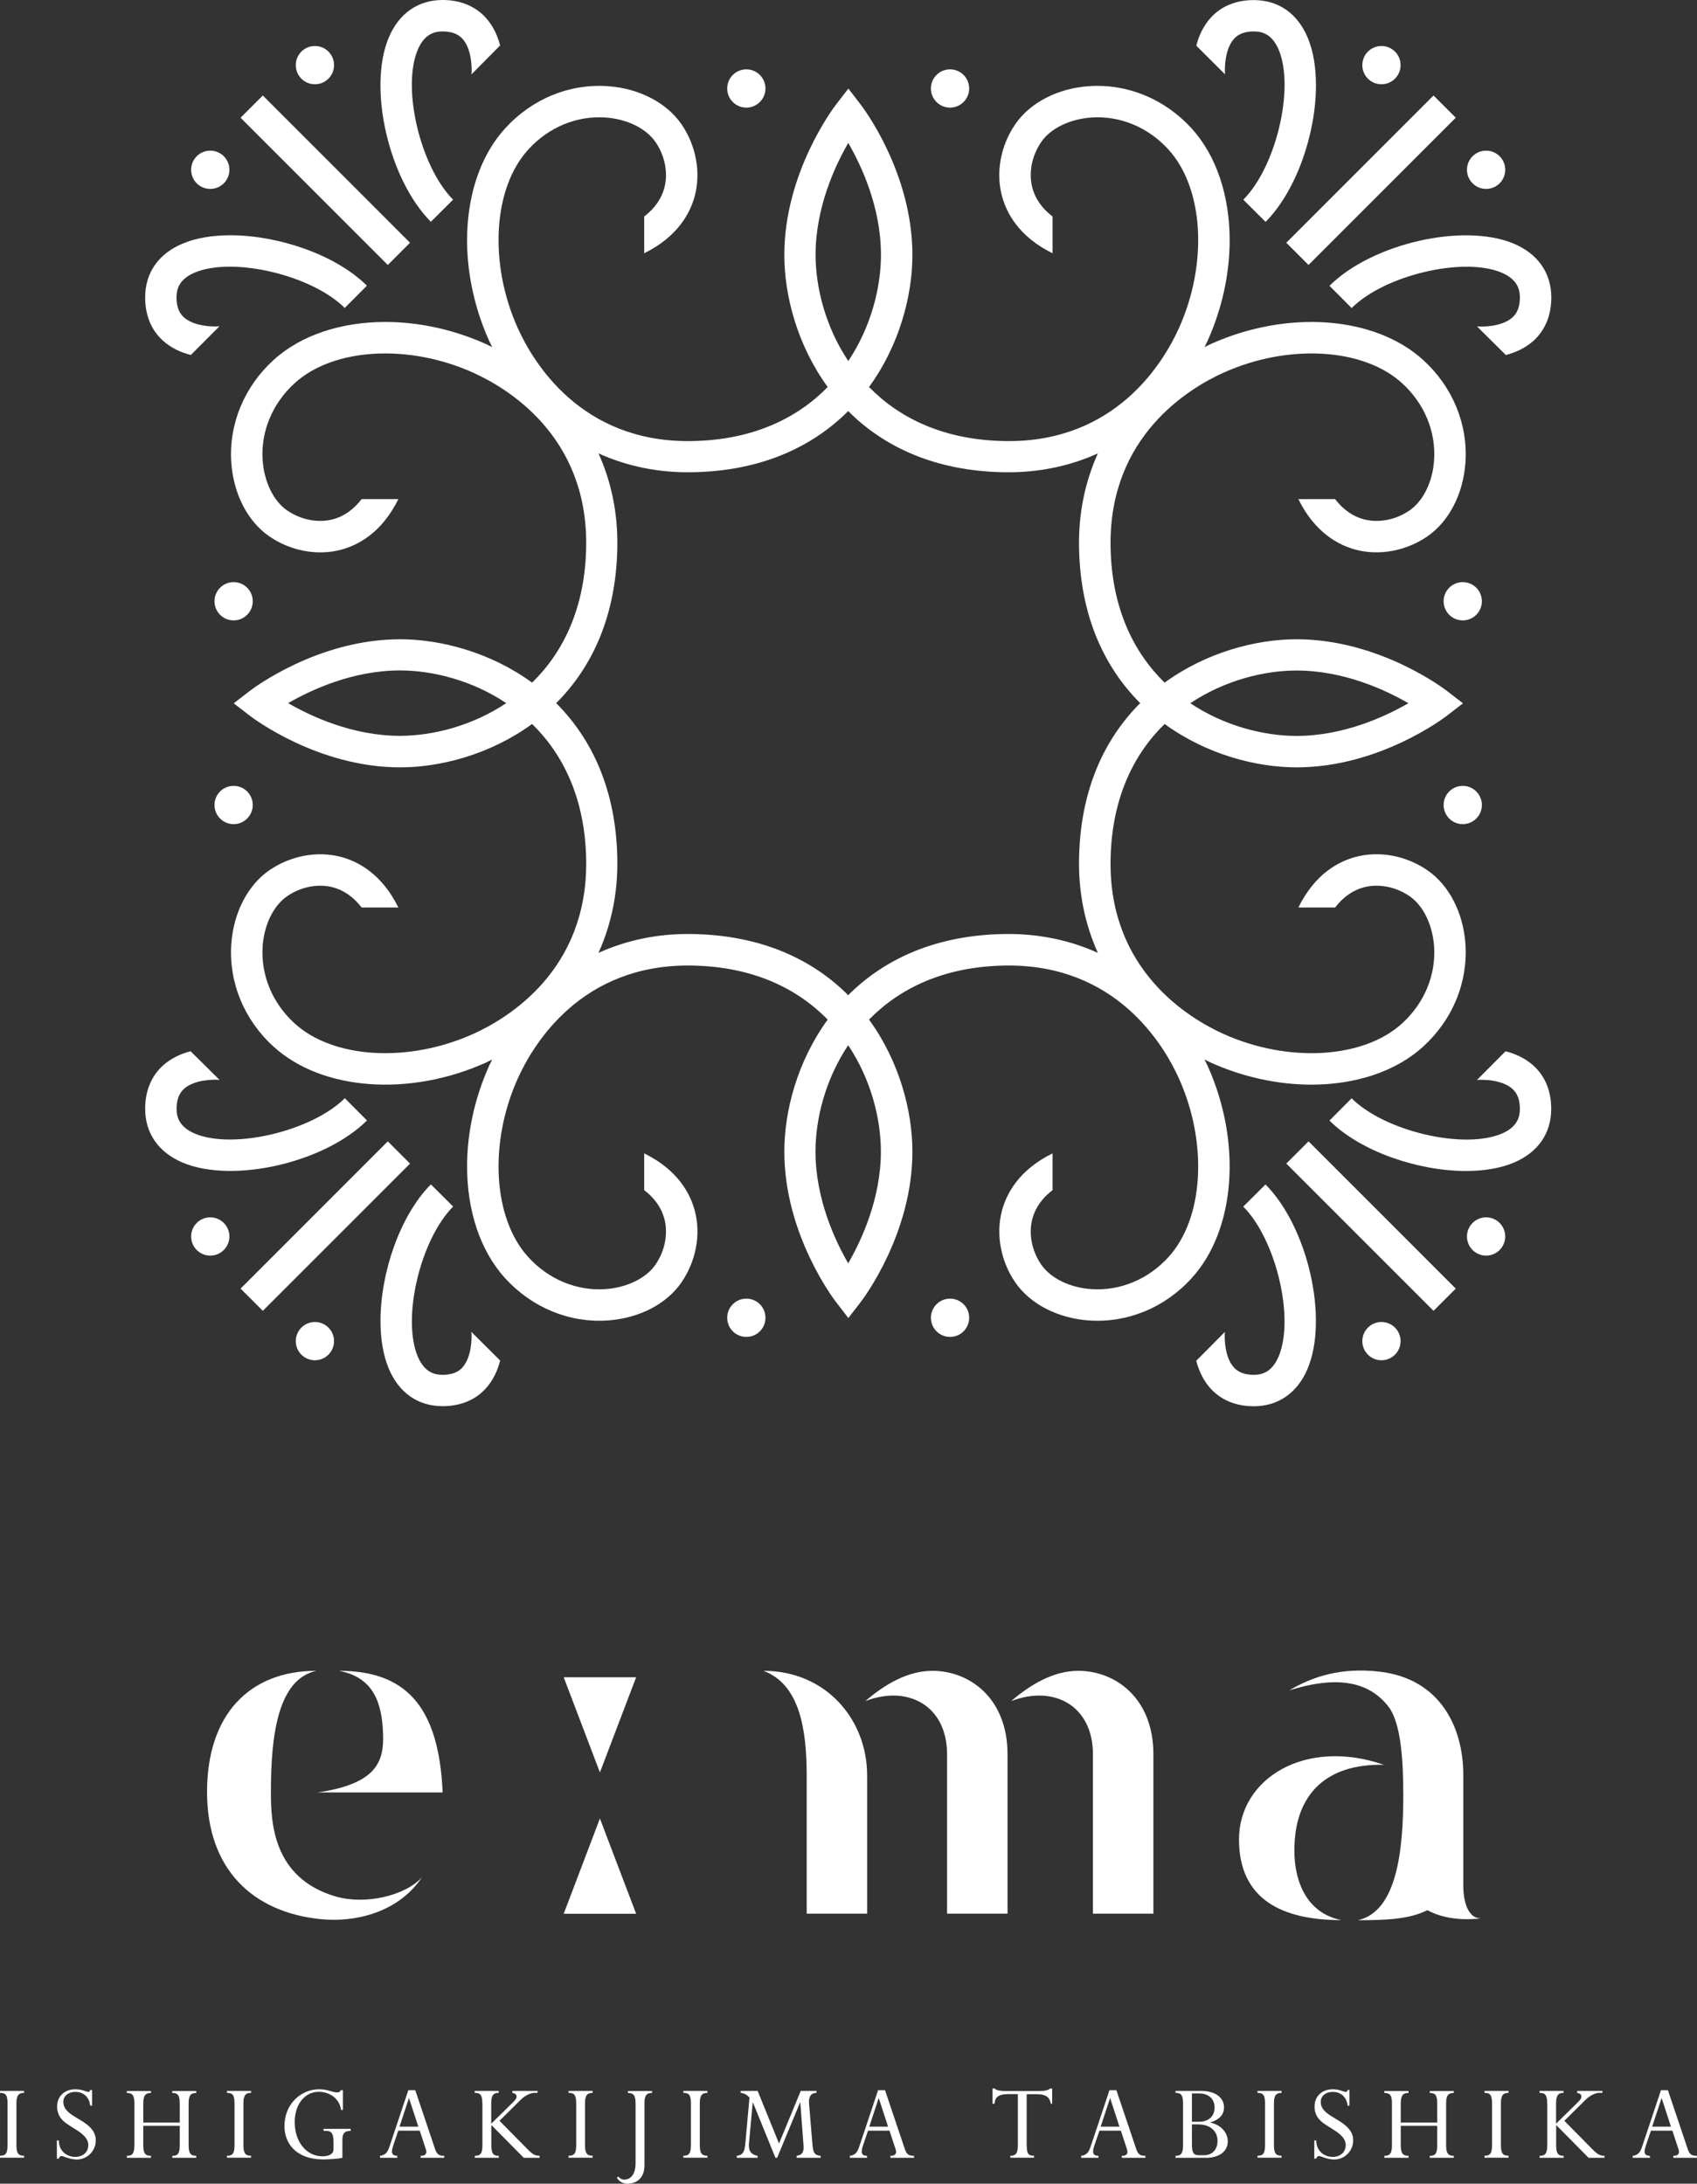 <?xml version="1.0" encoding="UTF-8"?><svg id="_レイヤー_2" xmlns="http://www.w3.org/2000/svg" viewBox="0 0 188.93 243.08"><rect x="0" y="0" width="188.93" height="243.08" fill="#333333" stroke="none"/><defs><style>.cls-1{fill:#fff;}</style></defs><g id="_レイヤー_1-2"><g><g><path class="cls-1" d="m1.83,238.79c0,.91.22,1.18.85,1.18v.22H0v-.22c.61,0,.84-.23.84-1.18v-4.64c0-.94-.21-1.18-.84-1.18v-.22h2.68v.22c-.62,0-.85.29-.85,1.18v4.64Z"/><path class="cls-1" d="m10.26,234.39h-.22c-.12-1.1-.9-1.53-1.65-1.53s-1.34.43-1.34,1.12c0,1.38,1.9,1.74,2.96,2.81.52.52.65.99.65,1.48,0,1.17-.95,2.12-2.12,2.12-.79,0-1.46-.39-1.7-.39-.13,0-.22.09-.29.29h-.22v-2.02h.22c.01,1.38,1.14,1.83,1.79,1.83.9,0,1.49-.52,1.49-1.33,0-1.29-2-1.89-2.83-2.72-.46-.46-.64-.97-.64-1.56,0-1.14.82-1.92,2.03-1.92.79,0,1.17.29,1.46.29.12,0,.14-.03.19-.21h.21v1.74Z"/><path class="cls-1" d="m15.95,236.64v2.16c0,.9.22,1.18.86,1.18v.22h-2.69v-.22c.57,0,.84-.2.84-1.18v-4.64c0-.88-.18-1.18-.84-1.18v-.22h2.69v.22c-.58,0-.86.23-.86,1.18v2.12h4.06v-2.12c0-.91-.2-1.18-.83-1.18v-.22h2.67v.22c-.64,0-.85.3-.85,1.18v4.64c0,.88.21,1.18.85,1.18v.22h-2.67v-.22c.58,0,.83-.2.83-1.18v-2.16h-4.06Z"/><path class="cls-1" d="m27.1,238.79c0,.91.22,1.18.85,1.18v.22h-2.68v-.22c.61,0,.84-.23.84-1.18v-4.64c0-.94-.21-1.18-.84-1.18v-.22h2.68v.22c-.62,0-.85.29-.85,1.18v4.64Z"/><path class="cls-1" d="m38.12,240.2c-.42.12-1.74.18-2.08.18-3.28,0-4.37-1.98-4.37-3.69,0-2.64,2-4.12,3.83-4.12,1.05,0,1.46.35,2.03.35.23,0,.34-.07.42-.25h.23v2.2h-.21c-.19-1.42-1.46-2.02-2.47-2.02-1.53,0-2.69,1.34-2.69,3.38,0,2.18,1.3,3.8,3.07,3.8.53,0,1.25-.13,1.25-.79v-.81c0-.91-.21-1.23-.82-1.23h-.29v-.22h3.02v.22c-.73,0-.92.35-.92,1v2Z"/><path class="cls-1" d="m46.75,237.18h-2.41l-.51,1.5c-.25.73-.38,1.29.4,1.3v.22h-1.92v-.22c.7-.1.87-.48,1.1-1.17l2.05-6.14h.77l2.16,6.41c.22.69.4.9,1.07.9v.22h-2.63v-.22c.51,0,.75-.22.58-.73l-.68-2.07Zm-1.2-3.61h-.03l-1.04,3.16h2.09l-1.03-3.16Z"/><path class="cls-1" d="m53.7,234.15c0-.96-.23-1.18-.85-1.18v-.22h2.67v.22c-.59,0-.83.26-.83,1.18v2.25l2.43-2.39c.25-.25.39-.42.39-.62,0-.23-.13-.35-.47-.42v-.22h2.81v.22h-.36c-.44,0-1.07.31-1.57.82l-2.31,2.29,3.08,3.12c.64.65.83.74,1.39.78v.22h-1.77l-3.61-3.65v2.25c0,.98.26,1.18.83,1.18v.22h-2.67v-.22c.57,0,.85-.2.85-1.18v-4.64Z"/><path class="cls-1" d="m65.13,238.79c0,.91.22,1.18.85,1.18v.22h-2.68v-.22c.61,0,.85-.23.85-1.18v-4.64c0-.94-.21-1.18-.85-1.18v-.22h2.68v.22c-.62,0-.85.29-.85,1.18v4.64Z"/><path class="cls-1" d="m71.75,241.03c0,1.52-.99,2.05-1.86,2.05-.53,0-.94-.21-1.22-.66l.18-.13c.18.23.4.34.68.34.47,0,1.23-.36,1.23-1.83v-6.64c0-.9-.21-1.18-.86-1.18v-.22h2.69v.22c-.64,0-.84.3-.84,1.18v6.88Z"/><path class="cls-1" d="m77.91,238.79c0,.91.22,1.18.85,1.18v.22h-2.68v-.22c.61,0,.84-.23.84-1.18v-4.64c0-.94-.21-1.18-.84-1.18v-.22h2.68v.22c-.62,0-.85.29-.85,1.18v4.64Z"/><path class="cls-1" d="m90.9,232.97c-.64.01-.88.46-.83,1.16l.38,4.59c.08.91.23,1.2.92,1.26v.22h-2.68v-.22c.61-.1.82-.38.77-1.12l-.36-4.81h-.03l-2.55,6.15h-.19l-2.5-6.15h-.03l-.42,4.59c-.06.75.21,1.2.96,1.34v.22h-2.31v-.22c.75-.1.87-.55.95-1.37l.46-5.12c-.29-.31-.55-.46-.98-.52v-.22h1.89l2.38,5.86,2.42-5.86h1.75v.22Z"/><path class="cls-1" d="m99.05,237.18h-2.41l-.51,1.5c-.25.73-.38,1.29.4,1.3v.22h-1.92v-.22c.7-.1.87-.48,1.1-1.17l2.05-6.14h.77l2.16,6.41c.22.69.4.9,1.07.9v.22h-2.63v-.22c.51,0,.75-.22.58-.73l-.68-2.07Zm-1.2-3.61h-.03l-1.04,3.16h2.09l-1.03-3.16Z"/><path class="cls-1" d="m114.31,238.83c0,.9.17,1.14.81,1.14v.22h-2.64v-.22c.53,0,.84-.16.84-1.18v-5.68h-1.08c-1,0-1.46.29-1.52,1.07h-.22v-1.7h.22c.1.09.22.16.4.21.17.04.4.07.71.07h3.9c.65,0,.95-.08,1.18-.27h.23v1.7h-.14c-.14-.62-.39-1.07-1.57-1.07h-1.13v5.72Z"/><path class="cls-1" d="m124.81,237.18h-2.41l-.51,1.5c-.25.73-.38,1.29.4,1.3v.22h-1.92v-.22c.7-.1.87-.48,1.1-1.17l2.05-6.14h.77l2.16,6.41c.22.69.4.9,1.07.9v.22h-2.63v-.22c.51,0,.75-.22.58-.73l-.68-2.07Zm-1.2-3.61h-.03l-1.04,3.16h2.09l-1.03-3.16Z"/><path class="cls-1" d="m131.71,234.15c0-.95-.22-1.18-.84-1.18v-.22h2.81c1.79,0,2.59.87,2.59,1.82,0,.82-.47,1.35-1.5,1.69v.03c1.14.23,1.92,1.09,1.92,2.09,0,1.12-.99,1.82-2.39,1.82h-3.43v-.22c.62,0,.84-.27.84-1.18v-4.64Zm1.76,2.04c1.09,0,1.75-.62,1.75-1.56s-.57-1.6-1.78-1.6h-.74v3.16h.77Zm-.77,2.47c0,1,.18,1.25.77,1.25h.61c.75,0,1.47-.51,1.47-1.6s-.83-1.83-2.15-1.83h-.7v2.18Z"/><path class="cls-1" d="m141.83,238.79c0,.91.22,1.18.85,1.18v.22h-2.68v-.22c.61,0,.84-.23.84-1.18v-4.64c0-.94-.21-1.18-.84-1.18v-.22h2.68v.22c-.62,0-.85.29-.85,1.18v4.64Z"/><path class="cls-1" d="m150.25,234.39h-.22c-.12-1.1-.9-1.53-1.65-1.53s-1.34.43-1.34,1.12c0,1.38,1.9,1.74,2.96,2.81.52.52.65.99.65,1.48,0,1.17-.95,2.12-2.12,2.12-.79,0-1.46-.39-1.7-.39-.13,0-.22.09-.29.29h-.22v-2.02h.22c.01,1.38,1.14,1.83,1.79,1.83.9,0,1.49-.52,1.49-1.33,0-1.29-2-1.89-2.83-2.72-.46-.46-.64-.97-.64-1.56,0-1.14.82-1.92,2.03-1.92.79,0,1.17.29,1.46.29.12,0,.14-.03.19-.21h.21v1.74Z"/><path class="cls-1" d="m155.95,236.64v2.16c0,.9.22,1.18.86,1.18v.22h-2.69v-.22c.57,0,.85-.2.85-1.18v-4.64c0-.88-.18-1.18-.85-1.18v-.22h2.69v.22c-.58,0-.86.23-.86,1.18v2.12h4.06v-2.12c0-.91-.2-1.18-.83-1.18v-.22h2.67v.22c-.64,0-.85.3-.85,1.18v4.64c0,.88.21,1.18.85,1.18v.22h-2.67v-.22c.58,0,.83-.2.83-1.18v-2.16h-4.06Z"/><path class="cls-1" d="m167.1,238.79c0,.91.22,1.18.85,1.18v.22h-2.68v-.22c.61,0,.84-.23.84-1.18v-4.64c0-.94-.21-1.18-.84-1.18v-.22h2.68v.22c-.62,0-.85.29-.85,1.18v4.64Z"/><path class="cls-1" d="m172.25,234.15c0-.96-.23-1.18-.85-1.18v-.22h2.67v.22c-.58,0-.83.26-.83,1.18v2.25l2.43-2.39c.25-.25.39-.42.39-.62,0-.23-.13-.35-.47-.42v-.22h2.81v.22h-.36c-.44,0-1.07.31-1.57.82l-2.31,2.29,3.08,3.12c.64.65.83.74,1.39.78v.22h-1.77l-3.61-3.65v2.25c0,.98.26,1.18.83,1.18v.22h-2.67v-.22c.57,0,.85-.2.85-1.18v-4.64Z"/><path class="cls-1" d="m186.21,237.18h-2.41l-.51,1.5c-.25.73-.38,1.29.4,1.3v.22h-1.92v-.22c.7-.1.87-.48,1.1-1.17l2.05-6.14h.77l2.16,6.41c.22.69.4.9,1.07.9v.22h-2.63v-.22c.51,0,.75-.22.58-.73l-.68-2.07Zm-1.2-3.61h-.03l-1.04,3.16h2.09l-1.03-3.16Z"/></g><g><rect class="cls-1" x="34.47" y="8.47" width="3.5" height="23.18" transform="translate(-3.58 31.49) rotate(-45)"/><circle class="cls-1" cx="162.85" cy="89.61" r="2.13"/><circle class="cls-1" cx="165.45" cy="137.64" r="2.13"/><path class="cls-1" d="m167.62,117.02l-3.19,3.2c.72-.07,2.84-.02,3.96,1,.55.5.82,1.23.82,2.21,0,.82-.21,2.01-2.06,2.78-4.26,1.77-12.99-.29-16.67-3.95l-2.47,2.48c3.47,3.44,9.84,5.61,15.2,5.61,1.96,0,3.79-.29,5.28-.91,2.72-1.13,4.21-3.26,4.21-6.01,0-1.98-.68-3.64-1.98-4.81-.93-.84-2.05-1.33-3.1-1.59Z"/><rect class="cls-1" x="150.89" y="124.89" width="3.5" height="23.18" transform="translate(-51.8 147.91) rotate(-45)"/><circle class="cls-1" cx="162.85" cy="66.93" r="2.13"/><circle class="cls-1" cx="165.45" cy="18.9" r="2.13"/><path class="cls-1" d="m148.01,31.81l2.47,2.48c3.68-3.66,12.41-5.73,16.67-3.95,1.84.77,2.06,1.95,2.06,2.78,0,.98-.27,1.71-.82,2.21-1.12,1.02-3.24,1.07-3.96,1l3.22,3.19c1.04-.27,2.15-.75,3.08-1.59,1.29-1.17,1.98-2.83,1.98-4.81,0-2.74-1.5-4.88-4.21-6.01-5.6-2.33-15.75,0-20.48,4.7Z"/><path class="cls-1" d="m105.77,11.98c1.17,0,2.13-.95,2.13-2.13s-.95-2.13-2.13-2.13-2.13.95-2.13,2.13.95,2.13,2.13,2.13Z"/><path class="cls-1" d="m153.8,9.38c1.17,0,2.13-.95,2.13-2.13s-.95-2.13-2.13-2.13-2.13.95-2.13,2.13.95,2.13,2.13,2.13Z"/><path class="cls-1" d="m137.38,4.32c.5-.55,1.23-.82,2.21-.82.82,0,2.01.21,2.78,2.06,1.77,4.26-.29,12.99-3.95,16.67l2.48,2.47c3.44-3.47,5.61-9.84,5.61-15.2,0-1.96-.29-3.79-.91-5.28-1.13-2.72-3.26-4.21-6.01-4.21-1.98,0-3.64.68-4.81,1.98-.84.93-1.33,2.05-1.59,3.1l3.2,3.19c-.07-.72-.02-2.84,1-3.96Z"/><rect class="cls-1" x="141.05" y="18.31" width="23.18" height="3.5" transform="translate(30.52 113.81) rotate(-45)"/><circle class="cls-1" cx="83.09" cy="9.85" r="2.13"/><path class="cls-1" d="m35.06,9.38c1.17,0,2.13-.95,2.13-2.13s-.95-2.13-2.13-2.13-2.13.95-2.13,2.13.95,2.13,2.13,2.13Z"/><path class="cls-1" d="m50.45,22.23c-3.66-3.68-5.73-12.41-3.95-16.67.77-1.84,1.95-2.06,2.78-2.06.98,0,1.71.27,2.21.82,1.02,1.12,1.07,3.24,1,3.96l3.19-3.22c-.27-1.04-.75-2.15-1.59-3.08-1.17-1.29-2.83-1.98-4.81-1.98-2.74,0-4.88,1.5-6.01,4.21-2.33,5.6,0,15.75,4.7,20.48l2.48-2.47Z"/><circle class="cls-1" cx="26.01" cy="66.93" r="2.13"/><path class="cls-1" d="m23.41,21.03c1.17,0,2.13-.95,2.13-2.13s-.95-2.13-2.13-2.13-2.13.95-2.13,2.13.95,2.13,2.13,2.13Z"/><path class="cls-1" d="m21.24,39.52l3.19-3.2c-.72.07-2.84.02-3.96-1-.55-.5-.82-1.23-.82-2.21,0-.82.21-2.01,2.06-2.78,4.26-1.77,12.99.29,16.67,3.95l2.47-2.48c-3.47-3.44-9.84-5.61-15.2-5.61-1.96,0-3.79.29-5.28.91-2.72,1.13-4.21,3.26-4.21,6.01,0,1.98.68,3.64,1.98,4.81.93.84,2.05,1.33,3.1,1.59Z"/><path class="cls-1" d="m26.01,91.74c1.17,0,2.13-.95,2.13-2.13s-.95-2.13-2.13-2.13-2.13.95-2.13,2.13.95,2.13,2.13,2.13Z"/><circle class="cls-1" cx="23.41" cy="137.64" r="2.13"/><path class="cls-1" d="m40.86,124.73l-2.47-2.48c-3.68,3.66-12.41,5.73-16.67,3.95-1.84-.77-2.06-1.95-2.06-2.78,0-.98.27-1.71.82-2.21,1.12-1.02,3.24-1.07,3.96-1l-3.22-3.19c-1.04.27-2.15.75-3.08,1.59-1.29,1.17-1.98,2.83-1.98,4.81,0,2.74,1.5,4.88,4.21,6.01,5.6,2.33,15.75,0,20.48-4.7Z"/><path class="cls-1" d="m83.09,144.56c-1.17,0-2.13.95-2.13,2.13s.95,2.13,2.13,2.13,2.13-.95,2.13-2.13-.95-2.13-2.13-2.13Z"/><circle class="cls-1" cx="35.06" cy="149.29" r="2.13"/><path class="cls-1" d="m51.49,152.22c-.5.55-1.23.82-2.21.82-.82,0-2.01-.21-2.78-2.06-1.77-4.26.29-12.99,3.95-16.67l-2.48-2.47c-3.44,3.47-5.61,9.84-5.61,15.2,0,1.96.29,3.79.91,5.28,1.13,2.72,3.26,4.21,6.01,4.21,1.98,0,3.64-.68,4.81-1.98.84-.93,1.33-2.05,1.59-3.1l-3.2-3.19c.07.72.02,2.84-1,3.96Z"/><path class="cls-1" d="m105.77,144.56c-1.17,0-2.13.95-2.13,2.13s.95,2.13,2.13,2.13,2.13-.95,2.13-2.13-.95-2.13-2.13-2.13Z"/><circle class="cls-1" cx="153.8" cy="149.29" r="2.13"/><path class="cls-1" d="m138.41,134.31c3.66,3.68,5.73,12.41,3.95,16.67-.77,1.84-1.95,2.06-2.78,2.06-.98,0-1.71-.27-2.21-.82-1.02-1.12-1.07-3.24-1-3.96l-3.19,3.22c.27,1.04.75,2.15,1.59,3.08,1.17,1.29,2.83,1.98,4.81,1.98,2.74,0,4.88-1.5,6.01-4.21,2.33-5.6,0-15.75-4.7-20.48l-2.48,2.47Z"/><path class="cls-1" d="m134.44,118.63c-.11-.24-.23-.46-.34-.69.23.11.46.23.69.34,3.67,1.65,7.55,2.46,11.21,2.46,4.88,0,9.37-1.44,12.44-4.23,3.28-2.99,5-7.15,4.71-11.42-.24-3.49-1.82-6.56-4.24-8.22-2.36-1.62-5.33-2.18-7.95-1.49-1.91.5-4.56,1.88-6.41,5.64h4.09c.89-1.16,1.98-1.93,3.21-2.25,1.65-.43,3.55-.06,5.08.99,1.52,1.04,2.56,3.18,2.73,5.58.22,3.19-1.08,6.33-3.57,8.59-4.3,3.92-12.66,4.41-19.86,1.17-3.84-1.73-12.75-7.06-12.59-19.28.09-6.91,2.57-11.86,6.02-15.23,4.65,3.39,10.19,4.83,14.69,4.83,9.2,0,16.44-5.52,16.74-5.75l1.79-1.38-1.79-1.38c-.3-.23-7.55-5.75-16.74-5.75-4.5,0-10.04,1.44-14.69,4.83-3.45-3.37-5.93-8.32-6.02-15.23-.16-12.22,8.75-17.55,12.59-19.28,7.21-3.24,15.56-2.75,19.86,1.17,2.49,2.26,3.79,5.4,3.57,8.59-.16,2.4-1.21,4.53-2.73,5.58-1.53,1.05-3.43,1.42-5.08.99-1.23-.32-2.32-1.09-3.21-2.25h-4.09c1.85,3.76,4.51,5.14,6.41,5.64,2.62.68,5.59.13,7.95-1.49,2.41-1.66,4-4.73,4.24-8.22.29-4.27-1.42-8.43-4.71-11.42-5.37-4.89-15.1-5.62-23.65-1.77-.24.11-.46.23-.69.34.11-.23.23-.46.34-.69,1.65-3.67,2.46-7.55,2.46-11.21,0-4.88-1.44-9.37-4.23-12.44-2.99-3.28-7.15-5-11.42-4.71-3.49.24-6.56,1.82-8.22,4.24-1.62,2.36-2.18,5.33-1.49,7.95.5,1.91,1.88,4.56,5.64,6.41v-4.09c-1.16-.89-1.93-1.98-2.25-3.21-.43-1.65-.06-3.55.99-5.08,1.04-1.52,3.18-2.56,5.58-2.73,3.19-.22,6.33,1.08,8.59,3.57,3.92,4.3,4.41,12.66,1.17,19.86-1.73,3.84-7.06,12.75-19.28,12.59-6.91-.09-11.86-2.57-15.23-6.02,3.39-4.65,4.83-10.19,4.83-14.69,0-9.2-5.52-16.44-5.75-16.74l-1.38-1.79-1.38,1.79c-.23.3-5.75,7.55-5.75,16.74,0,4.5,1.44,10.04,4.83,14.69-3.37,3.45-8.32,5.93-15.23,6.02-12.22.16-17.55-8.75-19.28-12.59-3.24-7.21-2.75-15.56,1.17-19.86,2.26-2.49,5.4-3.79,8.59-3.57,2.4.16,4.53,1.21,5.58,2.73,1.05,1.53,1.42,3.43.99,5.08-.32,1.23-1.09,2.32-2.25,3.21v4.09c3.76-1.85,5.14-4.51,5.64-6.41.68-2.62.13-5.59-1.49-7.95-1.66-2.41-4.73-4-8.22-4.24-4.27-.29-8.43,1.42-11.42,4.71-4.89,5.37-5.62,15.1-1.77,23.65.11.24.23.46.34.69-.23-.11-.46-.23-.69-.34-3.67-1.65-7.55-2.46-11.21-2.46-4.88,0-9.37,1.44-12.44,4.23-3.28,2.99-5,7.15-4.71,11.42.24,3.49,1.82,6.56,4.24,8.22,2.36,1.62,5.33,2.18,7.95,1.49,1.91-.5,4.56-1.88,6.41-5.64h-4.09c-.89,1.16-1.98,1.93-3.21,2.25-1.65.43-3.55.06-5.08-.99-1.52-1.04-2.56-3.18-2.73-5.58-.22-3.19,1.08-6.33,3.57-8.59,4.3-3.92,12.66-4.41,19.86-1.17,3.84,1.73,12.75,7.06,12.59,19.28-.09,6.91-2.57,11.86-6.02,15.23-4.65-3.39-10.19-4.83-14.69-4.83-9.2,0-16.44,5.52-16.74,5.75l-1.79,1.38,1.79,1.38c.3.23,7.55,5.75,16.74,5.75,4.5,0,10.04-1.44,14.69-4.83,3.45,3.37,5.93,8.32,6.02,15.23.16,12.22-8.75,17.55-12.59,19.28-7.21,3.24-15.56,2.75-19.86-1.17-2.49-2.26-3.79-5.4-3.57-8.59.16-2.4,1.21-4.53,2.73-5.58,1.53-1.05,3.43-1.42,5.08-.99,1.23.32,2.32,1.09,3.21,2.25h4.09c-1.85-3.76-4.51-5.14-6.41-5.64-2.62-.68-5.59-.13-7.95,1.49-2.41,1.66-4,4.73-4.24,8.22-.29,4.27,1.42,8.43,4.71,11.42,5.37,4.89,15.1,5.62,23.65,1.77.24-.11.46-.23.69-.34-.11.23-.23.46-.34.69-1.65,3.67-2.46,7.55-2.46,11.21,0,4.88,1.44,9.37,4.23,12.44,2.99,3.28,7.15,5,11.42,4.71,3.49-.24,6.56-1.82,8.22-4.24,1.62-2.36,2.18-5.33,1.49-7.95-.5-1.91-1.88-4.56-5.64-6.41v4.09c1.16.89,1.93,1.98,2.25,3.21.43,1.65.06,3.55-.99,5.08-1.04,1.52-3.18,2.56-5.58,2.73-3.19.22-6.33-1.08-8.59-3.57-3.92-4.3-4.41-12.66-1.17-19.86,1.73-3.84,7.06-12.75,19.28-12.59,6.91.09,11.86,2.57,15.23,6.02-3.39,4.65-4.83,10.19-4.83,14.69,0,9.2,5.52,16.44,5.75,16.74l1.38,1.79,1.38-1.79c.23-.3,5.75-7.55,5.75-16.74,0-4.5-1.44-10.04-4.83-14.69,3.37-3.45,8.32-5.93,15.23-6.02,12.22-.16,17.55,8.75,19.28,12.59,3.24,7.21,2.75,15.56-1.17,19.86-2.26,2.49-5.4,3.79-8.59,3.57-2.4-.16-4.53-1.21-5.58-2.73-1.05-1.53-1.42-3.43-.99-5.08.32-1.23,1.09-2.32,2.25-3.21v-4.09c-3.76,1.85-5.14,4.51-5.64,6.41-.68,2.62-.13,5.59,1.49,7.95,1.66,2.41,4.73,4,8.22,4.24,4.27.29,8.43-1.42,11.42-4.71,4.89-5.37,5.62-15.1,1.77-23.65Zm9.91-43.99c5.24,0,9.88,2.15,12.45,3.64-2.58,1.49-7.21,3.64-12.45,3.64-3.61,0-8.02-1.09-11.83-3.64,3.82-2.55,8.22-3.64,11.83-3.64Zm-99.82,7.27c-5.24,0-9.88-2.15-12.45-3.64,2.58-1.49,7.21-3.64,12.45-3.64,3.61,0,8.02,1.09,11.83,3.64-3.82,2.55-8.22,3.64-11.83,3.64Zm46.27-53.55c0-5.24,2.15-9.88,3.64-12.45,1.49,2.58,3.64,7.21,3.64,12.45,0,3.61-1.09,8.02-3.64,11.83-2.55-3.82-3.64-8.22-3.64-11.83Zm7.27,99.82c0,5.24-2.15,9.88-3.64,12.45-1.49-2.58-3.64-7.21-3.64-12.45,0-3.61,1.09-8.02,3.64-11.83,2.55,3.82,3.64,8.22,3.64,11.83Zm13.85-24.21c-7.89.1-13.58,2.9-17.49,6.81-3.91-3.92-9.61-6.71-17.49-6.81-3.69-.05-7.18.68-10.31,2.1,1.42-3.14,2.15-6.62,2.1-10.31-.1-7.89-2.9-13.58-6.81-17.49,3.92-3.91,6.71-9.61,6.81-17.49.05-3.69-.68-7.18-2.1-10.31,3.14,1.42,6.62,2.15,10.31,2.1,7.89-.1,13.58-2.9,17.49-6.81,3.91,3.92,9.61,6.71,17.49,6.81,3.69.05,7.18-.68,10.31-2.1-1.42,3.14-2.15,6.62-2.1,10.31.1,7.89,2.9,13.58,6.81,17.49-3.92,3.91-6.71,9.61-6.81,17.49-.05,3.69.68,7.18,2.1,10.31-3.14-1.42-6.62-2.15-10.31-2.1Z"/><rect class="cls-1" x="24.63" y="134.73" width="23.18" height="3.5" transform="translate(-85.9 65.59) rotate(-45)"/></g><g><g><polygon class="cls-1" points="62.76 213.03 70.82 213.03 66.79 202.43 62.76 213.03"/><polygon class="cls-1" points="66.79 197.3 70.82 186.71 62.76 186.71 66.79 197.3"/><path class="cls-1" d="m37.74,185.99c3.76.71,4.81,3.42,4.91,7.12.08,2.93-.66,5.46-7.31,6.42h13.94c-.42-9.86-4.34-13.54-11.54-13.54Z"/><path class="cls-1" d="m85,185.99c3.92,1.47,4.81,6.22,4.81,11.64v15.39h6.73v-15.39c0-6.22-4.58-11.64-11.54-11.64Z"/><path class="cls-1" d="m103.79,185.99c-2.76,0-5.34,1.55-7.45,3.37,4.73-1.83,9.1.5,9.1,5.93v17.73h6.73v-17.73c0-6.28-4.24-9.3-8.37-9.3Z"/><path class="cls-1" d="m120.03,185.99c-2.76,0-5.34,1.55-7.45,3.37,4.73-1.83,9.1.5,9.1,5.93v17.73h6.73v-17.73c0-6.28-4.24-9.3-8.37-9.3Z"/><path class="cls-1" d="m154.07,196.45c-8.76-3.03-16.13,1.53-16.13,8.31s4.95,8.98,11.37,8.98c-4.65-.98-5.6-5.8-5.08-9.7.51-3.87,2.96-7.72,9.83-7.59Z"/><path class="cls-1" d="m164.79,213.54c-1.03,0-1.88-1.23-1.88-3.68v-12.29c0-5.29-2.56-10.67-9.26-11.48-4.28-.52-7.55.54-10.1,2.07,4.77-1.49,8.61-1.28,11.01,1.79,1.42,1.82,1.67,6.01,1.67,9.92,0,6.27-.76,12.94-5.06,13.88,3.08,0,5.71-.09,7.75-1.12,2.52,1.43,5.88.92,5.88.92Z"/></g><path class="cls-1" d="m30.16,199.47c0-6.27.76-12.54,5.06-13.48-7.49,0-12.17,4.91-12.17,13.48s5.04,13.42,12.72,14.17c3.58.35,8.48-.61,11.22-4.68-1.86,2.07-6.33,3.12-9.65,2.14-7.01-2.07-7.18-8.33-7.18-11.63Z"/></g></g></g></svg>